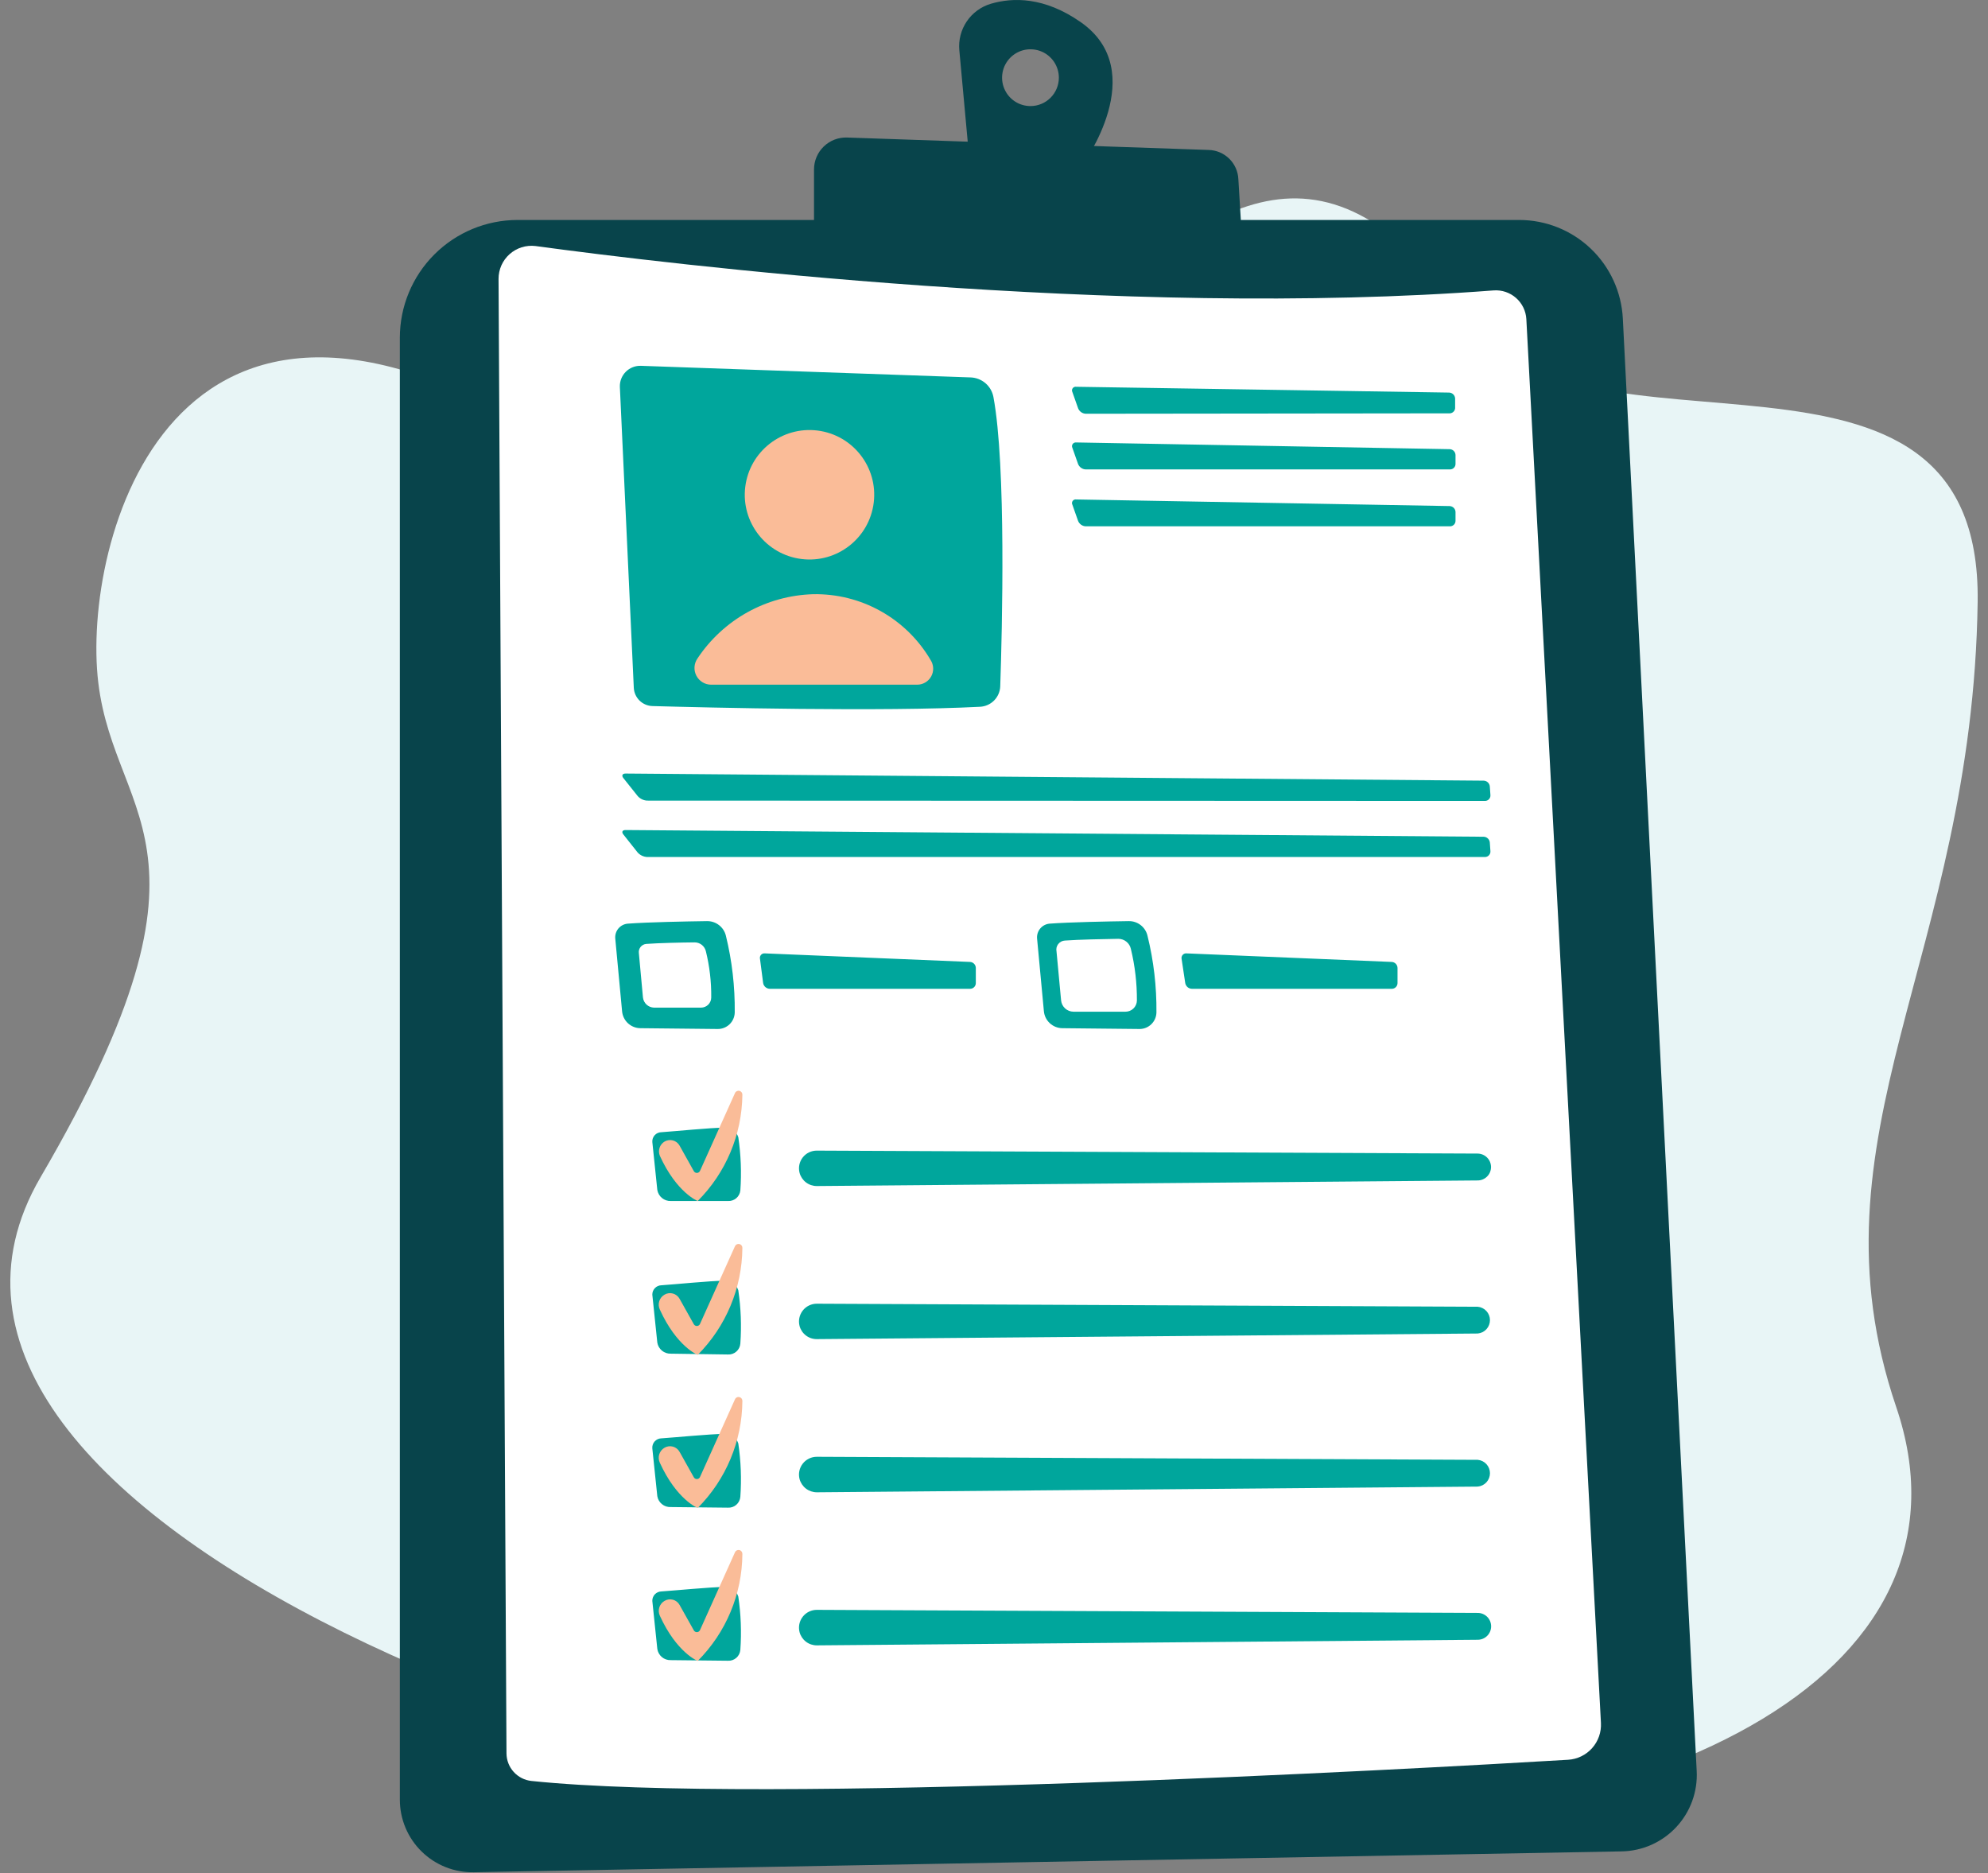 <svg width="190" height="179" viewBox="0 0 190 179" fill="none" xmlns="http://www.w3.org/2000/svg">
<rect x="0" y="0" width="190" height="179" fill="#808080" stroke="none"/>
<path d="M140.043 30.279C151.082 46.015 189.411 28.538 189.012 57.511C188.535 91.473 172.4 108.454 181.231 134.46C189.469 158.716 161.78 175.95 112.791 175.454C63.803 174.958 -15.131 145.023 3.883 112.48C22.897 79.938 10.204 78.285 9.271 63.9C8.337 49.516 17.956 17.985 55.954 44.284C93.953 70.582 112.023 -9.548 140.043 30.279Z" fill="#E8F5F6"/>
<path d="M49.468 21.02H145.198C147.74 21.022 150.185 21.999 152.027 23.751C153.87 25.503 154.969 27.895 155.099 30.434L162.159 169.23C162.211 170.21 162.064 171.189 161.728 172.11C161.393 173.032 160.875 173.876 160.206 174.593C159.537 175.31 158.731 175.885 157.835 176.284C156.939 176.682 155.972 176.897 154.992 176.914L45.285 178.907C44.363 178.925 43.447 178.759 42.59 178.419C41.733 178.079 40.952 177.571 40.294 176.925C39.635 176.279 39.112 175.509 38.755 174.658C38.398 173.808 38.215 172.895 38.215 171.973V32.273C38.215 29.288 39.4 26.426 41.511 24.316C43.621 22.206 46.483 21.02 49.468 21.02Z" fill="#08444B"/>
<path d="M51.169 23.509C63.745 25.221 107.005 30.493 142.766 27.75C143.151 27.724 143.537 27.774 143.903 27.898C144.268 28.022 144.605 28.217 144.894 28.472C145.184 28.727 145.42 29.037 145.589 29.384C145.758 29.731 145.856 30.108 145.878 30.493L153.007 164.639C153.055 165.522 152.751 166.388 152.163 167.048C151.574 167.708 150.748 168.108 149.866 168.16C134.82 169.055 72.877 172.498 50.78 170.183C50.132 170.112 49.532 169.805 49.095 169.321C48.657 168.837 48.413 168.21 48.407 167.557L47.648 26.651C47.647 26.205 47.74 25.764 47.921 25.356C48.103 24.949 48.369 24.585 48.702 24.288C49.034 23.991 49.426 23.768 49.852 23.634C50.277 23.5 50.726 23.457 51.169 23.509Z" fill="white"/>
<path d="M59.242 36.96L60.574 65.729C60.598 66.189 60.795 66.624 61.124 66.947C61.454 67.269 61.893 67.456 62.354 67.47C67.674 67.616 84.276 68.024 93.651 67.538C94.16 67.516 94.643 67.305 95.003 66.944C95.363 66.584 95.575 66.102 95.596 65.593C95.781 60.195 96.17 44.498 94.945 37.933C94.847 37.419 94.577 36.953 94.18 36.614C93.781 36.274 93.279 36.081 92.757 36.065L61.265 34.957C60.998 34.946 60.731 34.99 60.482 35.087C60.233 35.183 60.007 35.33 59.817 35.518C59.627 35.706 59.478 35.931 59.379 36.179C59.28 36.427 59.233 36.693 59.242 36.96Z" fill="#00A69C"/>
<path d="M83.505 48.035C83.923 44.645 81.513 41.558 78.122 41.14C74.732 40.723 71.645 43.133 71.227 46.523C70.81 49.914 73.22 53.001 76.61 53.419C80.001 53.836 83.088 51.426 83.505 48.035Z" fill="#FABC98"/>
<path d="M67.965 65.427H87.66C87.934 65.427 88.203 65.353 88.439 65.213C88.675 65.073 88.869 64.873 89 64.632C89.132 64.391 89.196 64.119 89.186 63.845C89.176 63.571 89.092 63.304 88.944 63.074C87.8 61.121 86.156 59.509 84.181 58.403C82.207 57.297 79.973 56.737 77.71 56.781C75.512 56.846 73.362 57.438 71.439 58.505C69.517 59.573 67.879 61.086 66.662 62.918C66.495 63.157 66.397 63.437 66.377 63.728C66.358 64.019 66.419 64.309 66.554 64.568C66.688 64.826 66.891 65.043 67.139 65.195C67.388 65.346 67.674 65.427 67.965 65.427Z" fill="#FABC98"/>
<path d="M138.575 39.498C138.647 39.494 138.717 39.474 138.781 39.441C138.846 39.409 138.903 39.363 138.949 39.308C138.996 39.252 139.03 39.188 139.051 39.119C139.072 39.05 139.079 38.977 139.071 38.905V38.078C139.063 37.931 139.002 37.792 138.897 37.687C138.793 37.583 138.654 37.521 138.506 37.514L102.862 36.96C102.798 36.949 102.732 36.956 102.671 36.981C102.611 37.005 102.559 37.046 102.521 37.099C102.482 37.151 102.459 37.213 102.454 37.278C102.449 37.343 102.462 37.408 102.492 37.466L103.037 39.012C103.095 39.161 103.194 39.289 103.324 39.383C103.453 39.476 103.607 39.529 103.766 39.537L138.575 39.498Z" fill="#00A69C"/>
<path d="M102.861 42.28C102.796 42.272 102.731 42.281 102.671 42.307C102.611 42.333 102.56 42.374 102.522 42.427C102.484 42.48 102.461 42.542 102.456 42.607C102.45 42.672 102.463 42.737 102.491 42.795L103.036 44.342C103.096 44.489 103.196 44.615 103.325 44.706C103.455 44.798 103.607 44.85 103.766 44.857H138.574C138.646 44.859 138.718 44.845 138.785 44.818C138.852 44.79 138.912 44.749 138.962 44.697C139.013 44.645 139.052 44.583 139.077 44.515C139.102 44.447 139.113 44.375 139.109 44.303V43.476C139.104 43.329 139.043 43.189 138.938 43.086C138.833 42.983 138.692 42.924 138.545 42.922L102.861 42.28Z" fill="#00A69C"/>
<path d="M102.862 47.727C102.798 47.716 102.732 47.723 102.671 47.747C102.611 47.772 102.559 47.813 102.521 47.865C102.482 47.918 102.459 47.98 102.454 48.045C102.449 48.11 102.462 48.175 102.492 48.232L103.037 49.779C103.096 49.925 103.197 50.052 103.326 50.143C103.455 50.235 103.608 50.287 103.766 50.294H138.575C138.646 50.295 138.717 50.282 138.783 50.255C138.849 50.228 138.909 50.188 138.959 50.137C139.009 50.086 139.049 50.025 139.074 49.959C139.1 49.892 139.112 49.821 139.109 49.749V48.923C139.105 48.775 139.044 48.634 138.939 48.529C138.834 48.425 138.693 48.364 138.545 48.359L102.862 47.727Z" fill="#00A69C"/>
<path d="M141.93 76.534C142.001 76.534 142.071 76.519 142.136 76.491C142.202 76.463 142.26 76.421 142.309 76.369C142.357 76.317 142.394 76.256 142.418 76.189C142.441 76.121 142.451 76.05 142.445 75.979L142.387 75.153C142.375 75.005 142.309 74.866 142.201 74.764C142.093 74.662 141.952 74.603 141.803 74.598L59.786 73.918C59.485 73.918 59.388 74.112 59.572 74.345L60.944 76.067C61.056 76.195 61.194 76.3 61.347 76.375C61.501 76.45 61.668 76.494 61.838 76.504L141.93 76.534Z" fill="#00A69C"/>
<path d="M59.786 79.316C59.485 79.316 59.388 79.501 59.572 79.734L60.944 81.465C61.175 81.719 61.496 81.872 61.838 81.893H141.93C142.001 81.893 142.071 81.879 142.136 81.851C142.202 81.822 142.26 81.781 142.309 81.729C142.357 81.677 142.394 81.615 142.418 81.548C142.441 81.481 142.451 81.41 142.445 81.339L142.387 80.512C142.375 80.364 142.309 80.226 142.201 80.123C142.093 80.021 141.952 79.962 141.803 79.958L59.786 79.316Z" fill="#00A69C"/>
<path d="M59.99 88.263C61.935 88.117 65.573 88.049 67.576 88.02C67.989 88.015 68.392 88.149 68.718 88.402C69.045 88.654 69.277 89.01 69.375 89.411C69.964 91.814 70.248 94.281 70.222 96.754C70.211 97.177 70.035 97.579 69.732 97.874C69.428 98.168 69.02 98.332 68.597 98.329L61.206 98.252C60.765 98.249 60.342 98.081 60.018 97.783C59.695 97.484 59.494 97.076 59.455 96.637L58.803 89.683C58.788 89.512 58.806 89.339 58.857 89.175C58.908 89.011 58.991 88.858 59.101 88.726C59.211 88.594 59.347 88.485 59.499 88.406C59.652 88.326 59.819 88.278 59.99 88.263Z" fill="#00A69C"/>
<path d="M73.101 91.103C73.033 91.096 72.965 91.104 72.901 91.128C72.838 91.152 72.781 91.191 72.735 91.241C72.69 91.292 72.657 91.352 72.639 91.418C72.621 91.484 72.62 91.552 72.634 91.619L72.936 93.943C72.962 94.093 73.04 94.229 73.155 94.328C73.27 94.427 73.416 94.484 73.568 94.488H92.718C92.862 94.488 93.001 94.43 93.103 94.328C93.205 94.226 93.262 94.088 93.262 93.943V92.494C93.26 92.346 93.202 92.204 93.099 92.098C92.996 91.991 92.856 91.928 92.708 91.92L73.101 91.103Z" fill="#00A69C"/>
<path d="M100.294 88.263C102.239 88.118 105.876 88.049 107.88 88.02C108.292 88.013 108.694 88.148 109.019 88.401C109.345 88.654 109.574 89.01 109.669 89.411C110.262 91.813 110.549 94.28 110.525 96.754C110.515 97.174 110.342 97.573 110.042 97.867C109.742 98.161 109.34 98.327 108.92 98.329L101.519 98.252C101.08 98.244 100.659 98.076 100.336 97.778C100.013 97.48 99.811 97.074 99.768 96.637L99.117 89.683C99.087 89.34 99.194 88.998 99.414 88.732C99.634 88.466 99.95 88.298 100.294 88.263Z" fill="#00A69C"/>
<path d="M61.77 90.198C62.947 90.111 65.155 90.062 66.371 90.052C66.62 90.047 66.864 90.128 67.062 90.28C67.26 90.432 67.4 90.647 67.46 90.889C67.818 92.336 67.991 93.823 67.975 95.314C67.975 95.572 67.873 95.819 67.691 96.002C67.508 96.184 67.261 96.287 67.003 96.287H62.51C62.245 96.281 61.991 96.179 61.796 96C61.601 95.821 61.478 95.577 61.449 95.314L61.06 91.093C61.044 90.987 61.05 90.879 61.077 90.775C61.105 90.671 61.153 90.575 61.22 90.491C61.286 90.406 61.37 90.337 61.465 90.287C61.559 90.237 61.663 90.207 61.77 90.198Z" fill="white"/>
<path d="M101.772 89.878C103.085 89.781 105.526 89.732 106.878 89.712C107.161 89.711 107.435 89.807 107.654 89.984C107.874 90.161 108.026 90.409 108.084 90.685C108.474 92.299 108.667 93.955 108.658 95.616C108.65 95.901 108.531 96.172 108.325 96.371C108.12 96.569 107.845 96.679 107.559 96.676H102.589C102.293 96.672 102.009 96.559 101.791 96.358C101.574 96.156 101.439 95.882 101.412 95.587L100.975 90.918C100.949 90.797 100.951 90.671 100.978 90.549C101.006 90.428 101.059 90.314 101.135 90.215C101.211 90.117 101.307 90.035 101.417 89.977C101.527 89.919 101.648 89.885 101.772 89.878Z" fill="white"/>
<path d="M113.394 91.103C113.327 91.097 113.26 91.107 113.197 91.132C113.135 91.157 113.079 91.196 113.034 91.245C112.989 91.295 112.955 91.355 112.937 91.42C112.919 91.484 112.915 91.552 112.928 91.618L113.278 93.943C113.305 94.093 113.382 94.228 113.497 94.328C113.612 94.427 113.758 94.483 113.91 94.488H133.021C133.165 94.488 133.304 94.43 133.406 94.328C133.508 94.226 133.566 94.087 133.566 93.943V92.494C133.563 92.346 133.505 92.204 133.402 92.097C133.299 91.991 133.159 91.927 133.011 91.92L113.394 91.103Z" fill="#00A69C"/>
<path d="M70.426 115.875L63.618 115.817C63.169 115.831 62.73 115.679 62.386 115.39C62.041 115.101 61.815 114.696 61.751 114.251L61.148 108.522C61.125 108.349 61.139 108.172 61.189 108.005C61.24 107.837 61.325 107.682 61.44 107.55C61.571 107.398 61.732 107.274 61.913 107.185C62.093 107.097 62.289 107.045 62.49 107.034L64.727 106.849C66.536 106.704 68.783 106.509 70.047 106.49C70.474 106.469 70.895 106.589 71.247 106.831C71.598 107.074 71.86 107.426 71.992 107.832C72.326 109.964 72.414 112.128 72.255 114.28C72.244 114.506 72.187 114.728 72.089 114.932C71.99 115.136 71.851 115.318 71.68 115.467C71.509 115.616 71.31 115.729 71.095 115.799C70.879 115.869 70.652 115.895 70.426 115.875ZM62.48 107.598C62.351 107.605 62.223 107.638 62.106 107.695C61.99 107.752 61.885 107.831 61.8 107.929C61.737 108.004 61.691 108.091 61.662 108.185C61.634 108.278 61.624 108.376 61.634 108.474L62.227 114.202C62.284 114.518 62.453 114.803 62.703 115.003C62.954 115.203 63.269 115.306 63.589 115.291L70.397 115.35C70.696 115.369 70.991 115.271 71.22 115.077C71.449 114.883 71.593 114.608 71.623 114.309C71.778 112.206 71.696 110.092 71.379 108.007C71.287 107.714 71.101 107.46 70.85 107.284C70.598 107.108 70.295 107.02 69.989 107.034C68.734 107.034 66.507 107.239 64.708 107.394L62.451 107.579L62.48 107.598Z" fill="white"/>
<path d="M63.21 108.192C64.64 108.094 67.762 107.773 69.24 107.754C69.531 107.74 69.817 107.822 70.056 107.987C70.296 108.152 70.474 108.392 70.563 108.668C70.812 110.355 70.878 112.064 70.757 113.764C70.726 114.052 70.585 114.316 70.364 114.502C70.143 114.688 69.859 114.783 69.571 114.766H64.115C63.807 114.777 63.506 114.676 63.268 114.481C63.03 114.285 62.871 114.01 62.821 113.706L62.345 109.125C62.337 109.006 62.353 108.887 62.393 108.775C62.433 108.662 62.495 108.559 62.576 108.472C62.657 108.384 62.755 108.314 62.864 108.266C62.973 108.218 63.091 108.193 63.21 108.192Z" fill="#00A69C"/>
<path d="M76.417 112.071C76.514 112.435 76.729 112.757 77.028 112.986C77.327 113.215 77.694 113.338 78.071 113.336L141.23 112.801C141.4 112.8 141.568 112.765 141.725 112.698C141.881 112.631 142.023 112.533 142.141 112.411C142.26 112.289 142.353 112.144 142.415 111.986C142.477 111.827 142.507 111.658 142.504 111.488C142.494 111.155 142.356 110.839 142.118 110.605C141.881 110.371 141.563 110.238 141.23 110.233L78.071 109.951C77.811 109.949 77.553 110.006 77.319 110.119C77.085 110.232 76.88 110.398 76.72 110.603C76.56 110.808 76.45 111.047 76.397 111.302C76.345 111.556 76.352 111.82 76.417 112.071Z" fill="#00A69C"/>
<path d="M63.512 109.086C63.631 109.015 63.764 108.969 63.901 108.951C64.039 108.932 64.179 108.941 64.313 108.977C64.448 109.013 64.573 109.076 64.683 109.162C64.792 109.247 64.883 109.354 64.951 109.475L66.303 111.897C66.33 111.952 66.372 111.999 66.425 112.032C66.477 112.064 66.538 112.082 66.6 112.082C66.661 112.082 66.722 112.064 66.774 112.032C66.827 111.999 66.869 111.952 66.896 111.897L70.242 104.457C70.275 104.376 70.337 104.31 70.414 104.27C70.492 104.23 70.582 104.219 70.667 104.239C70.752 104.259 70.827 104.308 70.879 104.378C70.932 104.449 70.957 104.535 70.952 104.622C70.907 108.431 69.375 112.072 66.682 114.766C66.682 114.766 64.679 113.988 63.064 110.448C62.964 110.205 62.953 109.934 63.035 109.684C63.117 109.434 63.286 109.222 63.512 109.086Z" fill="#FABC98"/>
<path d="M70.426 130.512L63.618 130.444C63.169 130.458 62.73 130.306 62.385 130.017C62.041 129.728 61.815 129.323 61.751 128.878L61.148 123.159C61.126 122.986 61.14 122.81 61.191 122.642C61.241 122.475 61.326 122.319 61.439 122.187C61.708 121.883 62.085 121.698 62.49 121.671L64.727 121.496C66.536 121.341 68.782 121.146 70.046 121.136C70.477 121.126 70.898 121.259 71.245 121.514C71.592 121.77 71.844 122.133 71.963 122.547C72.296 124.682 72.385 126.849 72.225 129.004C72.178 129.44 71.965 129.84 71.629 130.121C71.294 130.402 70.862 130.542 70.426 130.512ZM62.48 122.226C62.35 122.232 62.223 122.265 62.106 122.322C61.989 122.379 61.885 122.458 61.799 122.556C61.737 122.632 61.69 122.719 61.662 122.812C61.634 122.905 61.624 123.004 61.634 123.101L62.227 128.829C62.283 129.145 62.453 129.43 62.703 129.63C62.953 129.83 63.268 129.933 63.589 129.919L70.397 129.987C70.697 130.003 70.992 129.903 71.22 129.707C71.448 129.512 71.593 129.236 71.622 128.936C71.778 126.833 71.696 124.719 71.379 122.634C71.285 122.34 71.097 122.086 70.844 121.91C70.591 121.734 70.286 121.647 69.978 121.661C68.734 121.661 66.506 121.875 64.707 122.021L62.451 122.206L62.48 122.226Z" fill="white"/>
<path d="M63.21 122.818C64.64 122.721 67.761 122.4 69.24 122.381C69.53 122.368 69.816 122.451 70.055 122.616C70.293 122.781 70.472 123.019 70.562 123.295C70.812 124.982 70.877 126.69 70.757 128.391C70.735 128.687 70.597 128.962 70.373 129.157C70.149 129.352 69.857 129.451 69.561 129.432L64.114 129.354C63.807 129.365 63.505 129.264 63.267 129.068C63.029 128.873 62.87 128.598 62.821 128.294L62.344 123.713C62.342 123.48 62.431 123.255 62.593 123.088C62.755 122.92 62.977 122.823 63.21 122.818Z" fill="#00A69C"/>
<path d="M76.417 126.709C76.514 127.072 76.729 127.392 77.029 127.619C77.328 127.846 77.695 127.967 78.07 127.963L141.229 127.428C141.549 127.4 141.847 127.254 142.064 127.017C142.281 126.78 142.401 126.47 142.401 126.149C142.401 125.828 142.281 125.519 142.064 125.282C141.847 125.045 141.549 124.898 141.229 124.87L78.07 124.579C77.81 124.578 77.553 124.637 77.319 124.751C77.084 124.865 76.88 125.031 76.72 125.237C76.56 125.443 76.45 125.682 76.397 125.938C76.345 126.193 76.352 126.456 76.417 126.709Z" fill="#00A69C"/>
<path d="M63.511 123.714C63.631 123.643 63.764 123.597 63.903 123.579C64.041 123.561 64.181 123.571 64.315 123.608C64.45 123.646 64.575 123.709 64.684 123.796C64.793 123.882 64.884 123.99 64.951 124.112L66.302 126.524C66.33 126.58 66.372 126.626 66.424 126.659C66.477 126.692 66.537 126.709 66.599 126.709C66.661 126.709 66.721 126.692 66.774 126.659C66.826 126.626 66.868 126.58 66.896 126.524L70.241 119.094C70.275 119.014 70.335 118.949 70.412 118.909C70.489 118.869 70.577 118.858 70.661 118.876C70.746 118.895 70.821 118.942 70.874 119.01C70.927 119.079 70.954 119.163 70.951 119.249C70.921 123.084 69.388 126.754 66.682 129.471C66.682 129.471 64.678 128.693 63.064 125.143C62.944 124.892 62.923 124.606 63.006 124.34C63.089 124.075 63.27 123.851 63.511 123.714Z" fill="#FABC98"/>
<path d="M70.426 145.139L63.618 145.071C63.17 145.085 62.733 144.935 62.389 144.648C62.044 144.361 61.818 143.958 61.751 143.515L61.148 137.786C61.124 137.613 61.137 137.436 61.188 137.268C61.238 137.1 61.324 136.945 61.44 136.814C61.57 136.66 61.73 136.535 61.911 136.446C62.092 136.357 62.289 136.307 62.49 136.298L64.727 136.114C66.536 135.958 68.783 135.763 70.047 135.754C70.474 135.742 70.892 135.871 71.239 136.12C71.585 136.37 71.839 136.726 71.963 137.135C72.297 139.27 72.385 141.437 72.226 143.593C72.191 144.036 71.982 144.447 71.645 144.737C71.308 145.027 70.87 145.171 70.426 145.139ZM62.48 136.853C62.351 136.86 62.224 136.892 62.107 136.949C61.99 137.006 61.885 137.086 61.8 137.183C61.737 137.259 61.691 137.346 61.662 137.439C61.634 137.533 61.624 137.631 61.634 137.728L62.237 143.456C62.292 143.773 62.46 144.059 62.711 144.26C62.962 144.461 63.278 144.562 63.599 144.546L70.407 144.614C70.706 144.63 70.999 144.532 71.227 144.338C71.455 144.144 71.6 143.871 71.632 143.573C71.788 141.467 71.706 139.349 71.389 137.261C71.298 136.966 71.111 136.709 70.857 136.533C70.603 136.357 70.297 136.271 69.989 136.289C68.744 136.289 66.517 136.493 64.717 136.648L62.461 136.824L62.48 136.853Z" fill="white"/>
<path d="M63.209 137.446C64.639 137.349 67.761 137.038 69.24 137.018C69.53 137.004 69.817 137.086 70.056 137.251C70.295 137.416 70.473 137.656 70.562 137.932C70.812 139.619 70.877 141.328 70.757 143.029C70.734 143.325 70.596 143.6 70.372 143.795C70.148 143.989 69.857 144.088 69.56 144.069L64.104 144.011C63.8 144.025 63.501 143.926 63.265 143.734C63.028 143.543 62.87 143.271 62.821 142.97L62.344 138.399C62.335 138.279 62.35 138.158 62.389 138.044C62.428 137.93 62.49 137.825 62.571 137.736C62.652 137.647 62.751 137.575 62.86 137.525C62.97 137.475 63.089 137.448 63.209 137.446Z" fill="#00A69C"/>
<path d="M76.417 141.336C76.515 141.7 76.731 142.02 77.029 142.249C77.328 142.477 77.694 142.601 78.07 142.601L141.229 142.056C141.549 142.028 141.847 141.881 142.064 141.645C142.281 141.408 142.401 141.098 142.401 140.777C142.401 140.456 142.281 140.147 142.064 139.91C141.847 139.673 141.549 139.526 141.229 139.498L78.07 139.207C77.81 139.206 77.553 139.264 77.319 139.379C77.084 139.493 76.88 139.659 76.72 139.865C76.56 140.071 76.45 140.31 76.397 140.565C76.345 140.821 76.352 141.084 76.417 141.336Z" fill="#00A69C"/>
<path d="M63.511 138.341C63.632 138.27 63.765 138.225 63.903 138.207C64.041 138.189 64.181 138.198 64.316 138.236C64.45 138.273 64.575 138.337 64.684 138.423C64.793 138.51 64.884 138.617 64.951 138.739L66.303 141.151C66.33 141.207 66.372 141.254 66.425 141.286C66.477 141.319 66.538 141.336 66.599 141.336C66.661 141.336 66.722 141.319 66.774 141.286C66.826 141.254 66.869 141.207 66.896 141.151L70.242 133.721C70.275 133.64 70.336 133.574 70.414 133.534C70.492 133.494 70.582 133.483 70.667 133.503C70.752 133.523 70.827 133.572 70.879 133.643C70.931 133.713 70.957 133.799 70.952 133.886C70.92 137.718 69.387 141.384 66.682 144.098C66.682 144.098 64.678 143.32 63.064 139.78C62.944 139.528 62.923 139.24 63.005 138.973C63.089 138.706 63.269 138.48 63.511 138.341Z" fill="#FABC98"/>
<path d="M70.426 159.767L63.618 159.699C63.17 159.715 62.731 159.566 62.386 159.278C62.042 158.991 61.816 158.587 61.751 158.143L61.148 152.414C61.124 152.241 61.138 152.064 61.188 151.896C61.239 151.728 61.324 151.573 61.44 151.442C61.571 151.29 61.732 151.166 61.913 151.077C62.093 150.989 62.289 150.937 62.49 150.926L64.727 150.741C66.536 150.586 68.783 150.401 70.047 150.382C70.469 150.367 70.884 150.49 71.229 150.732C71.575 150.974 71.832 151.322 71.963 151.724C72.297 153.856 72.385 156.019 72.226 158.172C72.215 158.395 72.159 158.615 72.062 158.817C71.965 159.018 71.829 159.199 71.661 159.348C71.494 159.496 71.298 159.61 71.086 159.682C70.874 159.754 70.65 159.783 70.426 159.767ZM62.48 151.49C62.351 151.497 62.224 151.53 62.106 151.587C61.99 151.643 61.885 151.723 61.8 151.821C61.738 151.895 61.692 151.98 61.664 152.072C61.635 152.164 61.625 152.26 61.634 152.356L62.227 158.084C62.282 158.402 62.45 158.689 62.701 158.891C62.951 159.093 63.267 159.197 63.589 159.183L70.397 159.242C70.696 159.258 70.99 159.16 71.218 158.966C71.446 158.772 71.591 158.498 71.623 158.201C71.778 156.098 71.697 153.984 71.379 151.899C71.287 151.604 71.099 151.349 70.846 151.173C70.592 150.997 70.287 150.91 69.979 150.926C68.734 150.926 66.507 151.13 64.708 151.286L62.451 151.471L62.48 151.49Z" fill="white"/>
<path d="M63.21 152.074C64.639 151.977 67.761 151.666 69.24 151.646C69.53 151.632 69.817 151.714 70.056 151.879C70.295 152.044 70.473 152.284 70.562 152.56C70.812 154.247 70.877 155.956 70.757 157.657C70.734 157.953 70.596 158.228 70.372 158.422C70.148 158.617 69.857 158.716 69.561 158.697L64.104 158.639C63.795 158.649 63.492 158.544 63.255 158.345C63.019 158.146 62.864 157.866 62.821 157.559L62.344 152.979C62.341 152.862 62.362 152.747 62.404 152.638C62.446 152.53 62.509 152.431 62.589 152.347C62.67 152.263 62.766 152.196 62.872 152.149C62.979 152.102 63.093 152.077 63.21 152.074Z" fill="#00A69C"/>
<path d="M76.417 155.964C76.514 156.328 76.729 156.65 77.028 156.878C77.327 157.107 77.694 157.23 78.07 157.228L141.229 156.693C141.57 156.693 141.896 156.558 142.137 156.317C142.378 156.077 142.513 155.75 142.513 155.41C142.513 155.069 142.378 154.743 142.137 154.502C141.896 154.261 141.57 154.126 141.229 154.126L78.07 153.834C77.81 153.833 77.553 153.892 77.319 154.006C77.084 154.12 76.88 154.287 76.72 154.492C76.56 154.698 76.45 154.938 76.397 155.193C76.345 155.448 76.352 155.712 76.417 155.964Z" fill="#00A69C"/>
<path d="M63.511 152.978C63.631 152.906 63.763 152.859 63.901 152.839C64.039 152.82 64.18 152.829 64.314 152.865C64.449 152.901 64.575 152.965 64.684 153.051C64.793 153.137 64.884 153.245 64.951 153.367L66.303 155.779C66.33 155.835 66.372 155.881 66.425 155.914C66.477 155.947 66.538 155.964 66.599 155.964C66.661 155.964 66.722 155.947 66.774 155.914C66.826 155.881 66.869 155.835 66.896 155.779L70.242 148.339C70.275 148.259 70.337 148.192 70.414 148.152C70.492 148.113 70.582 148.102 70.667 148.121C70.752 148.141 70.827 148.191 70.879 148.261C70.931 148.331 70.957 148.417 70.952 148.505C70.925 152.337 69.391 156.006 66.682 158.717C66.682 158.717 64.679 157.938 63.064 154.398C62.947 154.149 62.928 153.864 63.011 153.601C63.094 153.338 63.272 153.116 63.511 152.978Z" fill="#FABC98"/>
<path d="M103.27 2.103C99.808 -0.309 96.803 -0.261 94.692 0.362C93.755 0.641 92.943 1.236 92.395 2.047C91.847 2.857 91.597 3.832 91.687 4.807L92.601 14.766L103.465 15.738C103.465 15.738 110.049 6.81 103.27 2.103ZM98.495 10.136C97.958 10.138 97.432 9.981 96.985 9.684C96.537 9.387 96.188 8.964 95.981 8.468C95.774 7.972 95.719 7.426 95.823 6.899C95.926 6.372 96.184 5.888 96.563 5.507C96.942 5.127 97.426 4.868 97.952 4.762C98.479 4.657 99.025 4.71 99.521 4.915C100.018 5.12 100.442 5.468 100.741 5.914C101.039 6.361 101.199 6.886 101.199 7.423C101.199 8.141 100.914 8.829 100.407 9.338C99.901 9.847 99.213 10.134 98.495 10.136Z" fill="#08444B"/>
<path d="M77.798 21.205V16.196C77.798 15.786 77.88 15.38 78.04 15.002C78.2 14.624 78.435 14.283 78.73 13.998C79.025 13.713 79.374 13.49 79.757 13.343C80.14 13.196 80.549 13.128 80.959 13.142L115.495 14.329C116.237 14.343 116.946 14.639 117.477 15.158C118.008 15.677 118.322 16.378 118.354 17.12L118.646 21.934L77.798 21.205Z" fill="#08444B"/>
</svg>
